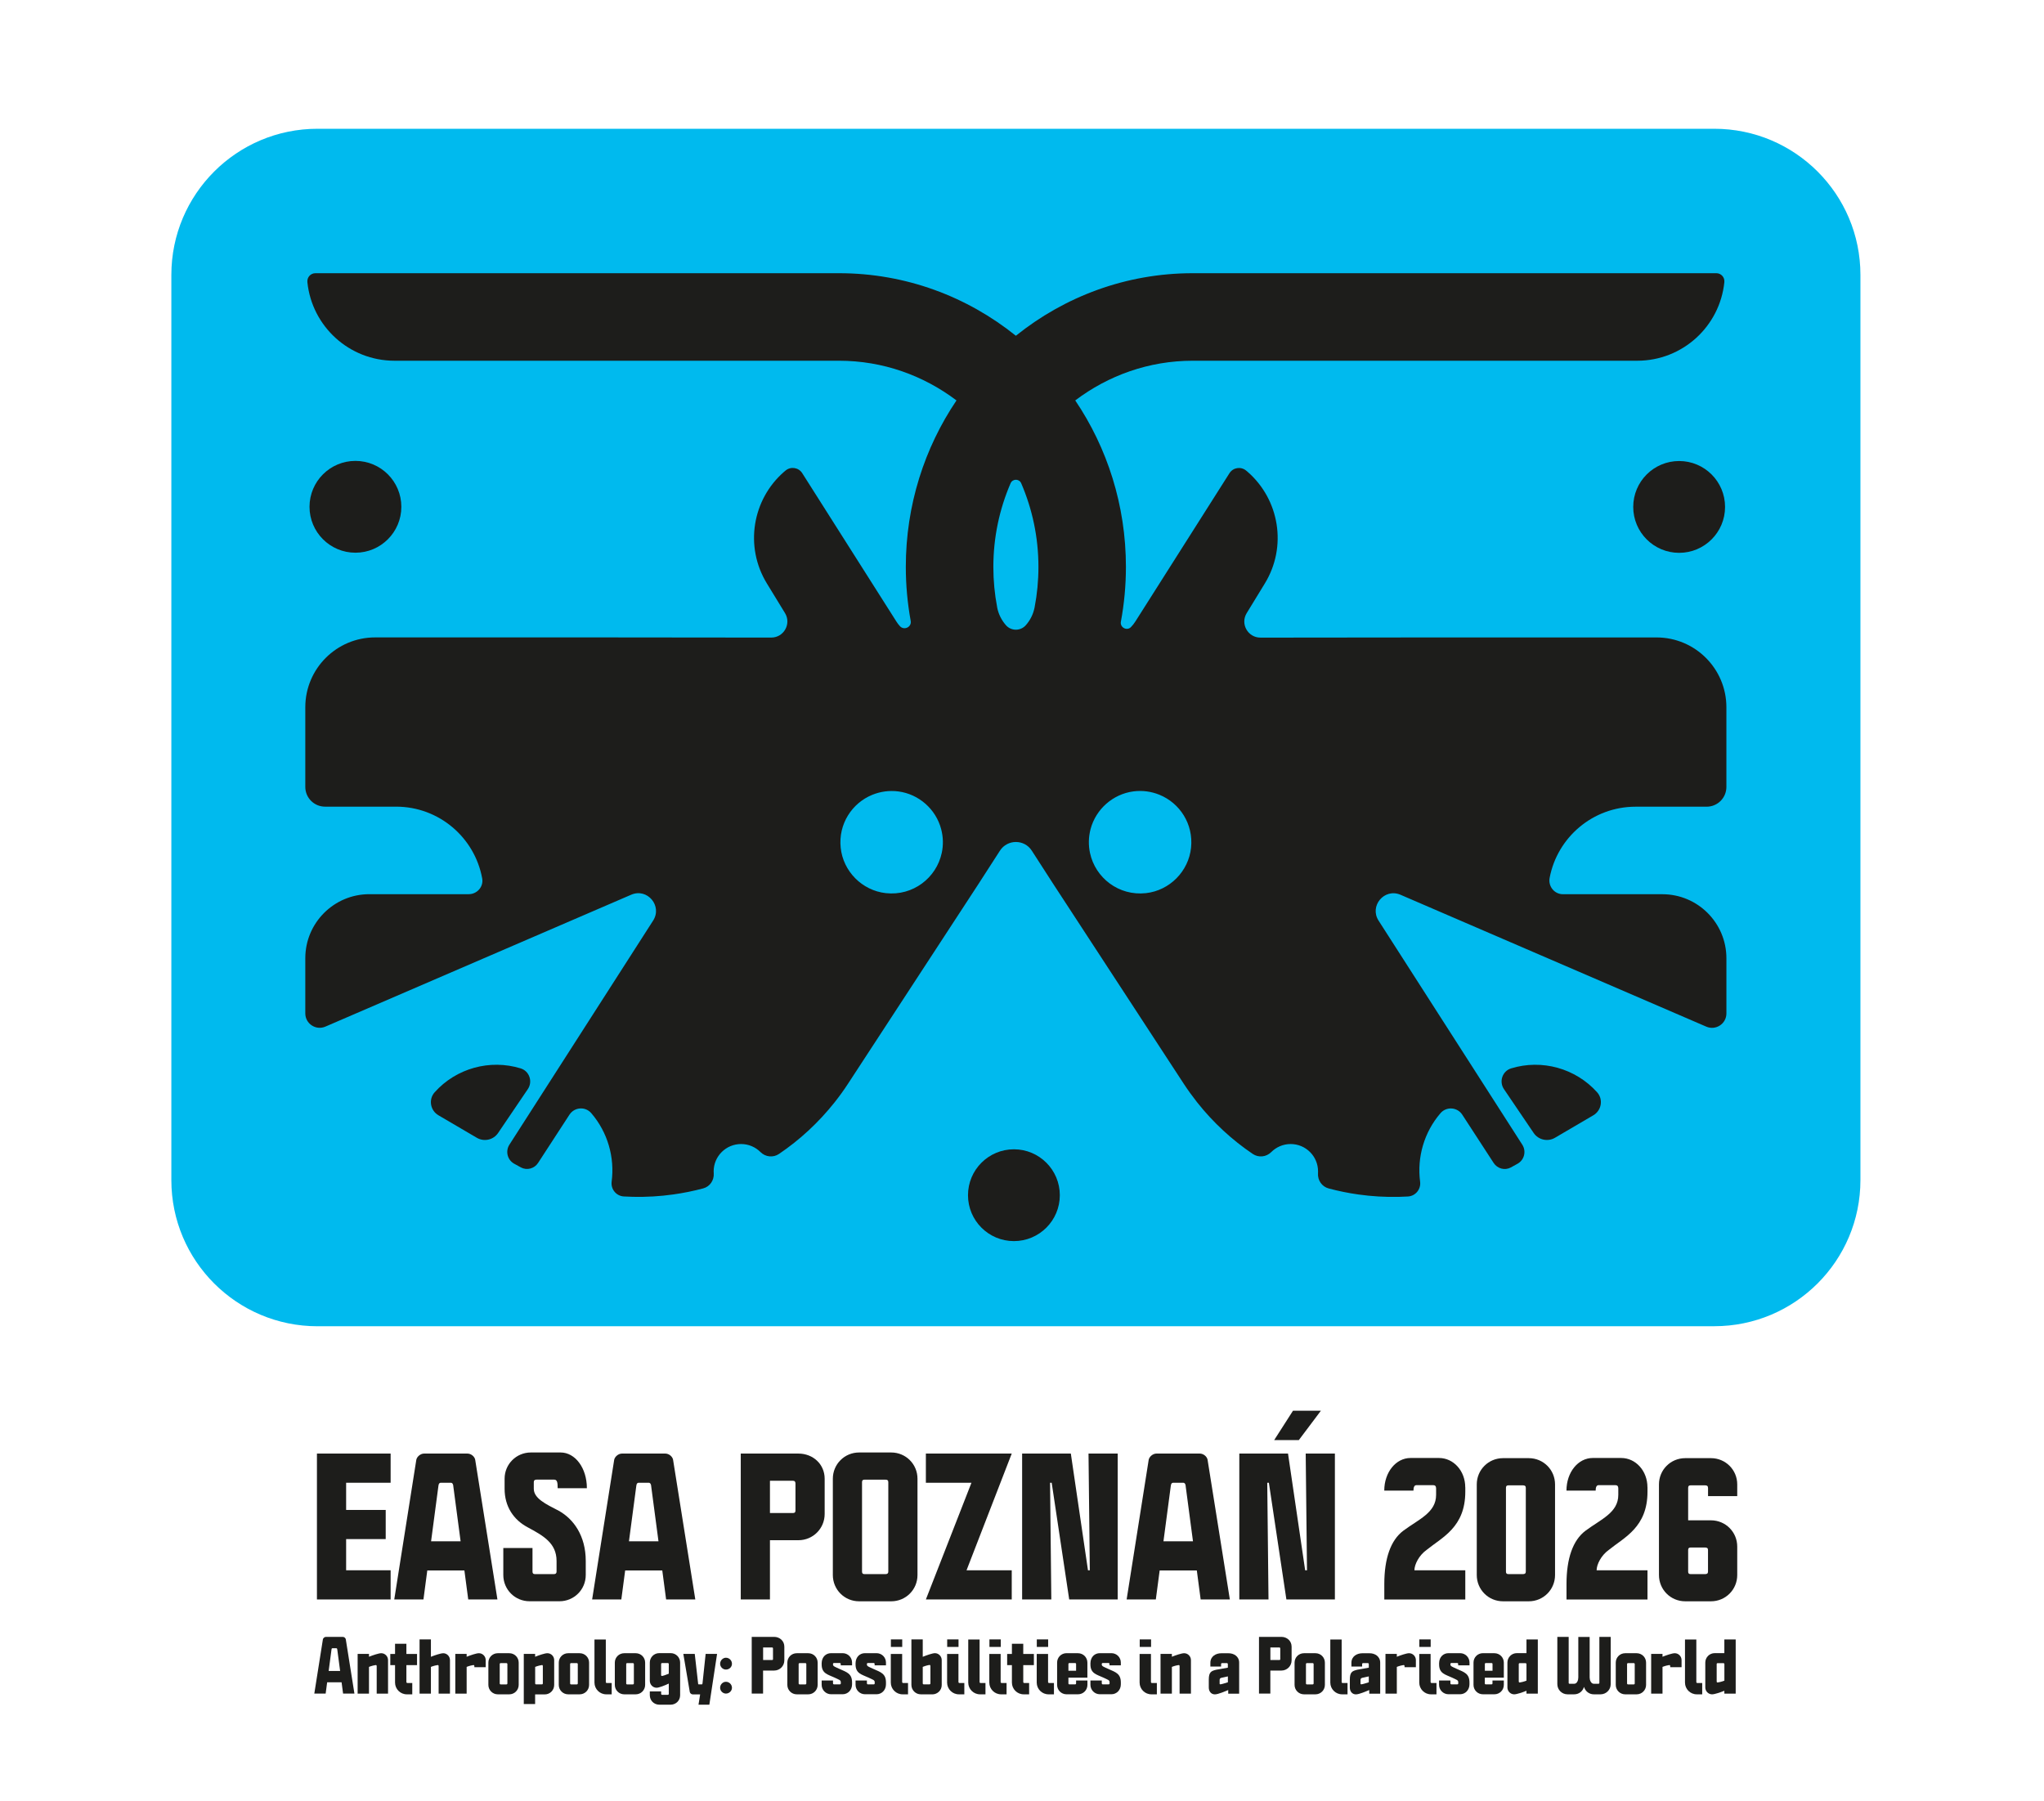 <?xml version="1.0" encoding="UTF-8"?> <svg xmlns="http://www.w3.org/2000/svg" id="Ebene_2" data-name="Ebene 2" viewBox="0 0 490.14 431.84"><defs><style> .cls-1 { fill: #1d1d1b; } .cls-2 { fill: #fff; opacity: 0; } .cls-3 { fill: #00baee; } </style></defs><g id="Ebene_1-2" data-name="Ebene 1"><g><polygon class="cls-1" points="93.67 355.59 83 355.59 83 362.11 92.49 362.11 92.49 369.1 83 369.1 83 376.58 93.67 376.58 93.67 383.58 76 383.58 76 348.59 93.67 348.59 93.67 355.59"></polygon><path class="cls-1" d="M102.46,376.63l-.92,6.95h-7l5.29-33.5c.13-.7.96-1.49,1.88-1.49h10.36c.92,0,1.75.74,1.88,1.49l5.33,33.5h-7l-.92-6.95h-8.92ZM108.71,356.42c-.05-.61-.31-.83-.57-.83h-2.45c-.31,0-.52.22-.57.83l-1.75,13.21h7.08l-1.75-13.21Z"></path><path class="cls-1" d="M127.69,376.89c0,.44.18.61.61.61h4.5c.44,0,.66-.18.66-.61v-2.54c0-4.37-3.32-6.12-6.95-8.09-3.37-1.79-5.51-4.98-5.51-9.23v-2.4c0-3.5,2.8-6.3,6.3-6.3h7.13c3.5,0,6.3,3.72,6.3,8.57h-7c0-1.53-.17-2.06-.87-2.06h-4.2c-.44,0-.66.18-.66.61v1.57c0,2.32,2.84,3.67,5.99,5.29,3.54,1.97,6.47,5.99,6.47,12.03v3.37c0,3.5-2.8,6.3-6.3,6.3h-7.17c-3.5,0-6.3-2.8-6.3-6.3v-6.47h7v5.64Z"></path><path class="cls-1" d="M149.91,376.63l-.92,6.95h-7l5.29-33.5c.13-.7.96-1.49,1.88-1.49h10.36c.92,0,1.75.74,1.88,1.49l5.33,33.5h-7l-.92-6.95h-8.92ZM156.16,356.42c-.05-.61-.31-.83-.57-.83h-2.45c-.31,0-.52.22-.57.83l-1.75,13.21h7.08l-1.75-13.21Z"></path><path class="cls-1" d="M197.75,354.63v8.44c0,3.5-2.8,6.3-6.3,6.3h-6.82v14.21h-7v-34.99h13.82c3.5,0,6.3,2.54,6.3,6.04M190.75,362.24v-6.43c0-.48-.17-.7-.65-.7h-5.47v7.74h5.51c.44,0,.61-.18.61-.61"></path><path class="cls-1" d="M206.01,348.33h7.7c3.5,0,6.3,2.8,6.3,6.3v23.09c0,3.5-2.8,6.3-6.3,6.3h-7.7c-3.5,0-6.3-2.8-6.3-6.3v-23.09c0-3.5,2.8-6.3,6.3-6.3M207.32,377.5h5.03c.44,0,.66-.18.66-.61v-21.43c0-.44-.22-.61-.66-.61h-5.03c-.44,0-.61.17-.61.61v21.43c0,.44.17.61.61.61"></path><polygon class="cls-1" points="222.02 348.59 242.61 348.59 231.77 376.58 242.61 376.58 242.61 383.58 222.02 383.58 232.95 355.59 222.02 355.59 222.02 348.59"></polygon><polygon class="cls-1" points="260.89 376.58 261.33 376.58 261.02 348.59 268.02 348.59 268.02 383.58 256.39 383.58 252.19 355.59 251.8 355.59 252.1 383.58 245.1 383.58 245.1 348.59 256.78 348.59 260.89 376.58"></polygon><path class="cls-1" d="M278.08,376.63l-.92,6.95h-7l5.29-33.5c.13-.7.96-1.49,1.88-1.49h10.36c.92,0,1.75.74,1.88,1.49l5.34,33.5h-7l-.92-6.95h-8.92ZM284.33,356.42c-.04-.61-.31-.83-.57-.83h-2.45c-.31,0-.52.22-.57.83l-1.75,13.21h7.08l-1.75-13.21Z"></path><path class="cls-1" d="M313.41,376.58l-.31-27.99h7v34.99h-11.63l-4.2-27.99h-.39l.3,27.99h-7v-34.99h11.68l4.11,27.99h.44ZM311.44,345.36h-5.9l4.51-7.04h6.69l-5.29,7.04Z"></path><path class="cls-1" d="M351.37,356.69v1.05c0,8.53-5.55,10.93-9.27,13.95-1.84,1.31-2.93,3.5-2.93,4.9h12.2v7h-19.42v-3.72c0-6.12,1.53-10.5,4.55-12.77,3.76-2.8,7.87-4.33,7.87-8.61v-1.53c0-.52-.22-.79-.66-.79h-4.07c-.48,0-.7.48-.7,1.31h-7c0-4.42,2.8-7.83,6.3-7.83h6.82c3.5,0,6.3,3.1,6.3,7.04"></path><path class="cls-1" d="M372.89,355.99v21.73c0,3.5-2.8,6.3-6.3,6.3h-6.17c-3.5,0-6.3-2.8-6.3-6.3v-21.73c0-3.5,2.8-6.3,6.3-6.3h6.17c3.5,0,6.3,2.8,6.3,6.3M361.12,356.82v20.07c0,.44.17.61.61.61h3.45c.48,0,.7-.17.7-.61v-20.07c0-.44-.22-.61-.7-.61h-3.45c-.44,0-.61.18-.61.61"></path><path class="cls-1" d="M395.06,356.69v1.05c0,8.53-5.55,10.93-9.27,13.95-1.84,1.31-2.93,3.5-2.93,4.9h12.2v7h-19.42v-3.72c0-6.12,1.53-10.5,4.55-12.77,3.76-2.8,7.87-4.33,7.87-8.61v-1.53c0-.52-.22-.79-.66-.79h-4.07c-.48,0-.7.48-.7,1.31h-7c0-4.42,2.8-7.83,6.3-7.83h6.82c3.5,0,6.3,3.1,6.3,7.04"></path><path class="cls-1" d="M409.57,356.82c0-.44-.22-.61-.7-.61h-3.45c-.44,0-.61.17-.61.61v7.78h5.47c3.5,0,6.3,2.8,6.3,6.3v6.82c0,3.5-2.8,6.3-6.3,6.3h-6.17c-3.5,0-6.3-2.8-6.3-6.3v-21.73c0-3.5,2.8-6.3,6.3-6.3h6.17c3.5,0,6.3,2.8,6.3,6.3v2.8h-7v-1.97ZM404.81,371.73v5.16c0,.44.17.61.61.61h3.45c.48,0,.7-.17.7-.61v-5.16c0-.44-.22-.61-.7-.61h-3.45c-.44,0-.61.18-.61.61"></path><path class="cls-1" d="M78.45,403.45l-.36,2.7h-2.72l2.06-13.02c.05-.27.38-.58.73-.58h4.03c.36,0,.68.29.73.58l2.07,13.02h-2.72l-.36-2.7h-3.47ZM80.88,395.6c-.02-.24-.12-.32-.22-.32h-.95c-.12,0-.21.08-.22.32l-.68,5.13h2.75l-.68-5.13Z"></path><path class="cls-1" d="M88.48,397.32c.92-.37,2.33-.85,2.94-.85.9,0,1.63.75,1.63,1.65v8.04h-2.72v-6.56c0-.2-.07-.29-.22-.29-.19,0-1.04.2-1.63.44v6.41h-2.72v-9.52h2.72v.68Z"></path><path class="cls-1" d="M97.45,403.34c0,.17.09.27.24.27h1.17v2.72h-1.27c-1.58.02-2.86-1.26-2.86-2.82v-4.18h-1.14v-2.68h1.14v-2.45h2.72v2.45h2.55v2.68h-2.55v4.01Z"></path><path class="cls-1" d="M106.27,396.47c.9,0,1.63.75,1.63,1.65v8.04h-2.72v-6.56c0-.2-.07-.29-.22-.29-.18,0-1.04.2-1.63.44v6.41h-2.72v-13h2.72v4.17c.92-.37,2.33-.85,2.94-.85"></path><path class="cls-1" d="M111.9,397.32c.92-.37,2.33-.85,2.94-.85.9,0,1.63.75,1.63,1.65v1.7h-2.72v-.22c0-.2-.07-.29-.22-.29-.19,0-1.04.2-1.63.44v6.41h-2.72v-9.52h2.72v.68Z"></path><path class="cls-1" d="M119.37,396.47h2.75c1.26,0,2.26,1,2.26,2.26v5.34c0,1.24-1,2.26-2.26,2.26h-2.75c-1.26,0-2.26-1.02-2.26-2.26v-5.34c0-1.26,1-2.26,2.26-2.26M120.08,403.95h1.33c.17,0,.26-.08.26-.25v-4.61c0-.15-.09-.25-.26-.25h-1.33c-.17,0-.25.1-.25.25v4.61c0,.17.08.25.25.25"></path><path class="cls-1" d="M131.26,396.47c.9,0,1.63.75,1.63,1.65v5.97c0,1.24-1,2.26-2.26,2.26h-2.31v2.31h-2.72v-12.02h2.72v.68c.92-.37,2.33-.85,2.94-.85M129.96,399.31c-.19,0-1.04.2-1.63.44v3.94c0,.17.08.25.25.25h1.34c.17,0,.25-.08.25-.25v-4.1c0-.2-.07-.29-.22-.29"></path><path class="cls-1" d="M136.25,396.47h2.75c1.26,0,2.26,1,2.26,2.26v5.34c0,1.24-1,2.26-2.26,2.26h-2.75c-1.26,0-2.26-1.02-2.26-2.26v-5.34c0-1.26,1-2.26,2.26-2.26M136.96,403.95h1.33c.17,0,.26-.08.26-.25v-4.61c0-.15-.09-.25-.26-.25h-1.33c-.17,0-.25.1-.25.25v4.61c0,.17.08.25.25.25"></path><path class="cls-1" d="M146.68,406.33h-1.27c-1.58.02-2.86-1.26-2.86-2.82v-10.33h2.72v10.17c0,.17.09.27.24.27h1.17v2.72Z"></path><path class="cls-1" d="M149.69,396.47h2.75c1.26,0,2.26,1,2.26,2.26v5.34c0,1.24-1,2.26-2.26,2.26h-2.75c-1.26,0-2.26-1.02-2.26-2.26v-5.34c0-1.26,1-2.26,2.26-2.26M150.41,403.95h1.33c.17,0,.26-.08.26-.25v-4.61c0-.15-.09-.25-.26-.25h-1.33c-.17,0-.25.1-.25.25v4.61c0,.17.08.25.25.25"></path><path class="cls-1" d="M158.79,406.45h1.33c.17,0,.25-.1.25-.25v-2.45c-1.02.48-2.36,1-2.92,1-.9,0-1.63-.76-1.63-1.67v-4.37c0-1.24,1-2.26,2.26-2.26h2.75c1.26,0,2.26,1.02,2.26,2.26v7.84c0,1.26-1,2.26-2.26,2.26h-2.75c-1.26,0-2.26-1-2.26-2.26v-.93h2.72v.58c0,.15.09.25.26.25M158.74,401.92c.19,0,.95-.25,1.63-.54v-2.29c0-.17-.08-.26-.25-.26h-1.33c-.17,0-.26.08-.26.26v2.55c0,.2.07.29.2.29"></path><path class="cls-1" d="M167.39,403.69c.02.17.05.25.15.25h.75c.12,0,.15-.07.17-.25l.75-7.05h2.74l-1.85,12.17h-2.6l.39-2.46h-1.75c-.36,0-.68-.29-.73-.58l-1.55-9.13h2.74l.8,7.05Z"></path><path class="cls-1" d="M172.68,399c0-.78.65-1.45,1.39-1.45.8,0,1.45.66,1.45,1.45s-.65,1.39-1.45,1.39c-.75,0-1.39-.64-1.39-1.39M174.07,403.32c.8,0,1.45.65,1.45,1.44,0,.75-.65,1.39-1.45,1.39-.75,0-1.39-.65-1.39-1.39,0-.8.65-1.44,1.39-1.44"></path><path class="cls-1" d="M188.08,394.9v3.28c0,1.36-1.09,2.45-2.45,2.45h-2.65v5.52h-2.72v-13.6h5.37c1.36,0,2.45.99,2.45,2.35M185.36,397.86v-2.5c0-.19-.07-.27-.25-.27h-2.12v3.01h2.14c.17,0,.24-.07.24-.24"></path><path class="cls-1" d="M191.06,396.47h2.75c1.26,0,2.26,1,2.26,2.26v5.34c0,1.24-1,2.26-2.26,2.26h-2.75c-1.26,0-2.26-1.02-2.26-2.26v-5.34c0-1.26,1-2.26,2.26-2.26M191.77,403.95h1.33c.17,0,.25-.08.25-.25v-4.61c0-.15-.08-.25-.25-.25h-1.33c-.17,0-.26.1-.26.25v4.61c0,.17.09.25.26.25"></path><path class="cls-1" d="M199.76,403.69c0,.17.08.25.25.25h1.36c.17,0,.25-.08.25-.25v-.27c0-.53-.42-.58-1.46-1.09-1.65-.77-3.13-.97-3.13-3.18v-.31c.04-1.5,1.04-2.38,2.26-2.38h2.77c1.26,0,2.26,1,2.26,2.26v.66h-2.72v-.31c0-.17-.08-.25-.24-.25h-1.36c-.17,0-.25.08-.25.25v.14c0,.39.54.56,1.61,1.05,1.73.77,2.96,1.12,2.96,3.23v.44c0,1.36-1,2.38-2.26,2.38h-2.77c-1.26,0-2.26-1.02-2.26-2.26v-1.04h2.72v.66Z"></path><path class="cls-1" d="M207.89,403.69c0,.17.08.25.25.25h1.36c.17,0,.25-.08.25-.25v-.27c0-.53-.42-.58-1.46-1.09-1.65-.77-3.13-.97-3.13-3.18v-.31c.04-1.5,1.04-2.38,2.26-2.38h2.77c1.26,0,2.26,1,2.26,2.26v.66h-2.72v-.31c0-.17-.08-.25-.24-.25h-1.36c-.17,0-.25.08-.25.25v.14c0,.39.54.56,1.61,1.05,1.73.77,2.96,1.12,2.96,3.23v.44c0,1.36-1,2.38-2.26,2.38h-2.77c-1.26,0-2.26-1.02-2.26-2.26v-1.04h2.72v.66Z"></path><path class="cls-1" d="M216.57,403.61h1.17v2.72h-1.27c-1.58.02-2.86-1.26-2.86-2.82v-6.87h2.72v6.7c0,.17.08.27.24.27M216.35,394.96h-2.72v-1.8h2.72v1.8Z"></path><path class="cls-1" d="M223.56,406.33h-2.75c-1.26,0-2.26-1.02-2.26-2.26v-10.91h2.72v4.17c.92-.37,2.33-.87,2.92-.87.9,0,1.63.76,1.63,1.67v5.95c.02,1.24-1,2.26-2.26,2.26M222.9,399.29c-.19,0-1.04.2-1.63.46v3.94c0,.17.09.25.26.25h1.32c.17,0,.26-.08.26-.25v-4.1c0-.2-.07-.31-.2-.31"></path><path class="cls-1" d="M230.07,403.61h1.17v2.72h-1.27c-1.58.02-2.86-1.26-2.86-2.82v-6.87h2.72v6.7c0,.17.08.27.24.27M229.85,394.96h-2.72v-1.8h2.72v1.8Z"></path><path class="cls-1" d="M236.31,406.33h-1.27c-1.58.02-2.86-1.26-2.86-2.82v-10.33h2.72v10.17c0,.17.08.27.24.27h1.17v2.72Z"></path><path class="cls-1" d="M240.2,403.61h1.17v2.72h-1.28c-1.58.02-2.86-1.26-2.86-2.82v-6.87h2.72v6.7c0,.17.08.27.24.27M239.98,394.96h-2.72v-1.8h2.72v1.8Z"></path><path class="cls-1" d="M245.37,403.34c0,.17.08.27.24.27h1.17v2.72h-1.27c-1.58.02-2.86-1.26-2.86-2.82v-4.18h-1.14v-2.68h1.14v-2.45h2.72v2.45h2.55v2.68h-2.55v4.01Z"></path><path class="cls-1" d="M251.56,403.61h1.17v2.72h-1.27c-1.58.02-2.86-1.26-2.86-2.82v-6.87h2.72v6.7c0,.17.09.27.24.27M251.34,394.96h-2.72v-1.8h2.72v1.8Z"></path><path class="cls-1" d="M255.74,396.47h2.75c1.26,0,2.26,1,2.26,2.26v3.6h-4.55v1.36c0,.17.07.25.25.25h1.33c.19,0,.26-.08.26-.25v-.68h2.72v1.05c0,1.26-1,2.26-2.26,2.26h-2.75c-1.26,0-2.26-1-2.26-2.26v-5.34c0-1.26,1-2.26,2.26-2.26M257.8,398.83h-1.36c-.15,0-.24.08-.24.25v1.6h1.84v-1.6c0-.17-.09-.25-.24-.25"></path><path class="cls-1" d="M264.21,403.69c0,.17.08.25.25.25h1.36c.17,0,.25-.08.25-.25v-.27c0-.53-.42-.58-1.46-1.09-1.65-.77-3.13-.97-3.13-3.18v-.31c.04-1.5,1.04-2.38,2.26-2.38h2.77c1.26,0,2.26,1,2.26,2.26v.66h-2.72v-.31c0-.17-.08-.25-.24-.25h-1.36c-.17,0-.25.08-.25.25v.14c0,.39.54.56,1.61,1.05,1.73.77,2.96,1.12,2.96,3.23v.44c0,1.36-1,2.38-2.26,2.38h-2.77c-1.26,0-2.26-1.02-2.26-2.26v-1.04h2.72v.66Z"></path><path class="cls-1" d="M276.24,403.61h1.17v2.72h-1.28c-1.58.02-2.86-1.26-2.86-2.82v-6.87h2.72v6.7c0,.17.08.27.24.27M276.02,394.96h-2.72v-1.8h2.72v1.8Z"></path><path class="cls-1" d="M281.01,397.32c.92-.37,2.33-.85,2.94-.85.9,0,1.63.75,1.63,1.65v8.04h-2.72v-6.56c0-.2-.07-.29-.22-.29-.19,0-1.04.2-1.63.44v6.41h-2.72v-9.52h2.72v.68Z"></path><path class="cls-1" d="M291.56,400.45l2.87-.51v-.85c0-.17-.12-.25-.26-.25h-1.1c-.15,0-.26.08-.26.25v.58h-2.57v-.9c0-1.58,1.36-2.29,2.62-2.29h1.7c1.26-.02,2.58.71,2.58,2.26v7.43h-2.62v-.87c-.65.27-2.41,1.04-3.2,1.04-.9,0-1.46-.73-1.46-1.63v-1.92c0-1.8.61-2.06,1.68-2.33M292.65,403.93c.19,0,1.19-.29,1.79-.49v-1.41l-1.56.34c-.31.07-.42.25-.42.54v.85c0,.14.07.17.2.17"></path><path class="cls-1" d="M309.72,394.9v3.28c0,1.36-1.09,2.45-2.45,2.45h-2.65v5.52h-2.72v-13.6h5.37c1.36,0,2.45.99,2.45,2.35M307,397.86v-2.5c0-.19-.07-.27-.25-.27h-2.12v3.01h2.14c.17,0,.24-.07.24-.24"></path><path class="cls-1" d="M312.69,396.47h2.75c1.26,0,2.26,1,2.26,2.26v5.34c0,1.24-1,2.26-2.26,2.26h-2.75c-1.26,0-2.26-1.02-2.26-2.26v-5.34c0-1.26,1-2.26,2.26-2.26M313.41,403.95h1.33c.17,0,.26-.08.26-.25v-4.61c0-.15-.09-.25-.26-.25h-1.33c-.17,0-.25.1-.25.25v4.61c0,.17.08.25.25.25"></path><path class="cls-1" d="M323.13,406.33h-1.27c-1.58.02-2.86-1.26-2.86-2.82v-10.33h2.72v10.17c0,.17.09.27.24.27h1.17v2.72Z"></path><path class="cls-1" d="M325.36,400.45l2.87-.51v-.85c0-.17-.12-.25-.25-.25h-1.1c-.15,0-.25.08-.25.25v.58h-2.57v-.9c0-1.58,1.36-2.29,2.62-2.29h1.7c1.26-.02,2.58.71,2.58,2.26v7.43h-2.62v-.87c-.65.27-2.41,1.04-3.2,1.04-.9,0-1.46-.73-1.46-1.63v-1.92c0-1.8.61-2.06,1.68-2.33M326.45,403.93c.19,0,1.19-.29,1.78-.49v-1.41l-1.56.34c-.31.07-.43.25-.43.54v.85c0,.14.07.17.2.17"></path><path class="cls-1" d="M334.95,397.32c.92-.37,2.33-.85,2.94-.85.9,0,1.63.75,1.63,1.65v1.7h-2.72v-.22c0-.2-.07-.29-.22-.29-.19,0-1.04.2-1.63.44v6.41h-2.72v-9.52h2.72v.68Z"></path><path class="cls-1" d="M343.29,403.61h1.17v2.72h-1.28c-1.58.02-2.85-1.26-2.85-2.82v-6.87h2.72v6.7c0,.17.08.27.24.27M343.07,394.96h-2.72v-1.8h2.72v1.8Z"></path><path class="cls-1" d="M347.8,403.69c0,.17.09.25.26.25h1.36c.17,0,.26-.08.26-.25v-.27c0-.53-.43-.58-1.46-1.09-1.65-.77-3.13-.97-3.13-3.18v-.31c.03-1.5,1.04-2.38,2.26-2.38h2.77c1.26,0,2.26,1,2.26,2.26v.66h-2.72v-.31c0-.17-.09-.25-.24-.25h-1.36c-.17,0-.26.08-.26.25v.14c0,.39.54.56,1.61,1.05,1.73.77,2.96,1.12,2.96,3.23v.44c0,1.36-1,2.38-2.26,2.38h-2.77c-1.26,0-2.26-1.02-2.26-2.26v-1.04h2.72v.66Z"></path><path class="cls-1" d="M355.6,396.47h2.75c1.26,0,2.26,1,2.26,2.26v3.6h-4.56v1.36c0,.17.07.25.26.25h1.33c.19,0,.25-.08.25-.25v-.68h2.72v1.05c0,1.26-1,2.26-2.26,2.26h-2.75c-1.26,0-2.26-1-2.26-2.26v-5.34c0-1.26,1-2.26,2.26-2.26M357.66,398.83h-1.36c-.15,0-.24.08-.24.25v1.6h1.84v-1.6c0-.17-.08-.25-.24-.25"></path><path class="cls-1" d="M368.76,406.16h-2.72v-.68c-.92.37-2.33.85-2.94.85-.9,0-1.63-.75-1.63-1.65v-5.97c0-1.24,1-2.26,2.26-2.26h2.31v-3.28h2.72v12.99ZM365.79,398.85h-1.34c-.17,0-.26.08-.26.25v4.1c0,.2.07.29.22.29.19,0,1.04-.2,1.63-.44v-3.94c0-.17-.09-.25-.26-.25"></path><path class="cls-1" d="M376.16,403.56c0,.17.07.24.24.24h1.07c.73,0,1-.9,1-1.51v-9.72h2.72v9.72c0,.61.31,1.51,1,1.51h1.07c.17,0,.26-.07.26-.24v-11h2.72v11.32c0,1.36-1.09,2.45-2.45,2.45h-1.6c-1.14,0-2.04-.75-2.36-1.79-.29,1.04-1.19,1.79-2.36,1.79h-1.58c-1.36,0-2.45-1.09-2.45-2.45v-11.32h2.72v11Z"></path><path class="cls-1" d="M389.71,396.47h2.75c1.26,0,2.26,1,2.26,2.26v5.34c0,1.24-1,2.26-2.26,2.26h-2.75c-1.26,0-2.26-1.02-2.26-2.26v-5.34c0-1.26,1-2.26,2.26-2.26M390.42,403.95h1.33c.17,0,.25-.08.25-.25v-4.61c0-.15-.08-.25-.25-.25h-1.33c-.17,0-.26.1-.26.25v4.61c0,.17.09.25.26.25"></path><path class="cls-1" d="M398.66,397.32c.92-.37,2.33-.85,2.94-.85.9,0,1.63.75,1.63,1.65v1.7h-2.72v-.22c0-.2-.07-.29-.22-.29-.19,0-1.04.2-1.63.44v6.41h-2.72v-9.52h2.72v.68Z"></path><path class="cls-1" d="M408.18,406.33h-1.27c-1.58.02-2.86-1.26-2.86-2.82v-10.33h2.72v10.17c0,.17.09.27.24.27h1.17v2.72Z"></path><path class="cls-1" d="M416.21,406.16h-2.72v-.68c-.92.37-2.33.85-2.94.85-.9,0-1.63-.75-1.63-1.65v-5.97c0-1.24,1-2.26,2.26-2.26h2.31v-3.28h2.72v12.99ZM413.24,398.85h-1.34c-.17,0-.25.08-.25.25v4.1c0,.2.07.29.22.29.19,0,1.04-.2,1.63-.44v-3.94c0-.17-.08-.25-.25-.25"></path><path class="cls-3" d="M411.07,318.06H76.14c-19.36,0-35.05-15.69-35.05-35.05V65.93c0-19.36,15.69-35.05,35.05-35.05h334.93c19.36,0,35.05,15.69,35.05,35.05v217.07c0,19.36-15.69,35.05-35.05,35.05"></path><polyline class="cls-1" points="206.2 183.39 187.62 170.36 187.05 169.96 164.91 154.43"></polyline><polygon class="cls-1" points="150.45 257.34 150.57 257.04 150.39 256.91 149.96 257.59 150.21 257.71 150.45 257.34"></polygon><polygon class="cls-1" points="150.61 257.08 150.57 257.04 150.45 257.34 150.61 257.08"></polygon><path class="cls-1" d="M149.08,281.46s2.42-2.73,4.17-6.64l-4.17,6.64Z"></path><polygon class="cls-1" points="150.23 257.72 150.21 257.71 148.45 260.44 150.23 257.72"></polygon><path class="cls-1" d="M150.74,256.88l-.13.2,4.05,3.06c-1.15-1.22-2.46-2.32-3.93-3.26"></path><path class="cls-1" d="M232.12,286.63c0,6.08,4.93,11.01,11.01,11.01s11.01-4.93,11.01-11.01-4.93-11.01-11.01-11.01-11.01,4.93-11.01,11.01"></path><path class="cls-1" d="M74.22,121.54c0,6.08,4.93,11.01,11.01,11.01s11.01-4.93,11.01-11.01-4.93-11.01-11.01-11.01-11.01,4.93-11.01,11.01"></path><path class="cls-1" d="M391.64,121.57c0,6.08,4.93,11.01,11.01,11.01s11.01-4.93,11.01-11.01-4.93-11.01-11.01-11.01-11.01,4.93-11.01,11.01"></path><path class="cls-1" d="M362.35,256.22c-2.09.65-2.94,3.16-1.71,4.97l7.12,10.51c1.13,1.67,3.37,2.18,5.11,1.16l9.21-5.4c1.96-1.15,2.42-3.82.9-5.51-5.15-5.75-13.25-8-20.63-5.73"></path><path class="cls-1" d="M392.21,193.46h17.03c2.62,0,4.74-2.12,4.74-4.74v-19.1c0-9.25-7.5-16.75-16.75-16.75h-53.64l-39.13.04h-2.22c-3.01,0-4.87-3.29-3.29-5.87l4.34-7.1c5.43-8.87,3.48-20.17-4.11-26.78-.12-.12-.37-.31-.37-.31-1.25-1.03-3.12-.74-3.99.63l-22.57,35.57c-.31.49-.66.93-1.05,1.33-.97,1-2.67.1-2.42-1.28.8-4.3,1.21-8.7,1.21-13.15,0-14.81-4.49-28.57-12.15-39.92,7.9-5.98,17.64-9.52,28.16-9.52h106.61c10.87,0,19.8-8.26,20.88-18.84v-.04c.11-1.13-.78-2.11-1.91-2.11h-125.58c-15.98,0-30.71,5.61-42.4,15-11.69-9.4-26.42-15-42.4-15h-125.57c-1.14,0-2.03.98-1.92,2.12v.03c1.08,10.58,10.02,18.84,20.88,18.84h106.61c10.52,0,20.25,3.54,28.16,9.52-7.66,11.35-12.15,25.11-12.15,39.92,0,4.38.4,8.71,1.17,12.95.27,1.48-1.58,2.37-2.59,1.26-.31-.34-.6-.72-.85-1.12l-22.57-35.57c-.87-1.37-2.74-1.66-3.99-.63,0,0-.25.2-.37.31-7.59,6.6-9.54,17.91-4.11,26.78l4.34,7.1c1.57,2.57-.28,5.87-3.29,5.87h-2.22s-39.13-.04-39.13-.04h-53.64c-9.25,0-16.75,7.5-16.75,16.75v19.1c0,2.62,2.12,4.74,4.74,4.74h17.03c10.3,0,18.87,7.42,20.65,17.22.36,1.97-1.22,3.77-3.22,3.77h-23.84c-8.48,0-15.36,6.88-15.36,15.36v13.23c0,2.48,2.54,4.15,4.82,3.17l73.33-31.63c3.87-1.67,7.54,2.7,5.24,6.23l-34.44,53.7c-1,1.55-.51,3.63,1.09,4.55.55.32,1.11.63,1.66.92,1.44.77,3.23.29,4.12-1.08l7.53-11.58c1.19-1.82,3.8-2.01,5.22-.36,3.95,4.59,5.65,10.6,4.89,16.42-.24,1.81,1.09,3.45,2.91,3.56.74.04,1.47.07,2.21.09,3.24.07,6.48-.12,9.67-.57,2.41-.34,4.8-.82,7.16-1.45,1.62-.43,2.65-1.96,2.53-3.64-.01-.15-.02-.29-.02-.44,0-3.62,2.95-6.56,6.58-6.56,1.82,0,3.46.74,4.65,1.93,1.19,1.19,3.04,1.39,4.43.45,4.96-3.35,9.47-7.5,13.35-12.39,1.14-1.44,2.22-2.93,3.24-4.5l31.3-47.93,5.1-7.91c1.79-2.78,5.86-2.78,7.64,0l5.1,7.91,31.3,47.93c1.02,1.56,2.11,3.06,3.24,4.5,3.87,4.89,8.39,9.04,13.35,12.39,1.39.94,3.24.74,4.43-.45,1.19-1.19,2.83-1.93,4.65-1.93,3.63,0,6.57,2.94,6.57,6.56,0,.15,0,.3-.01.44-.12,1.68.92,3.21,2.55,3.65,2.35.63,4.73,1.11,7.14,1.45,3.2.45,6.43.64,9.67.57.74-.02,1.47-.05,2.21-.09,1.82-.11,3.15-1.75,2.91-3.56-.76-5.82.94-11.83,4.89-16.42,1.42-1.65,4.03-1.47,5.22.36l7.53,11.58c.89,1.37,2.68,1.85,4.11,1.08.56-.3,1.11-.61,1.66-.92,1.6-.92,2.09-3,1.09-4.55l-34.44-53.7c-2.3-3.53,1.37-7.89,5.24-6.23l73.33,31.63c2.28.98,4.82-.69,4.82-3.17v-13.23c0-8.48-6.88-15.36-15.36-15.36h-23.83c-2.07,0-3.58-1.89-3.2-3.92,1.84-9.72,10.37-17.07,20.62-17.07M239.12,145.66c-.61-3.17-.92-6.41-.92-9.69,0-7.14,1.48-13.93,4.13-20.07.49-1.13,2.07-1.13,2.55,0,2.65,6.14,4.13,12.92,4.13,20.07,0,3.28-.31,6.53-.92,9.69-.32,1.64-1.06,3.1-2.11,4.28-1.26,1.43-3.5,1.43-4.76,0-1.04-1.18-1.79-2.64-2.11-4.28M225.83,204.53c-1.27,5.99-6.9,10.38-13.42,9.66-5.68-.63-10.24-5.23-10.82-10.91-.58-5.69,2.72-10.69,7.58-12.67,1.9-.77,4.03-1.1,6.26-.81,4.9.64,8.99,4.25,10.25,9.02.53,2,.53,3.92.15,5.71M285.61,203.28c-.58,5.68-5.15,10.29-10.82,10.91-6.52.72-12.15-3.67-13.42-9.66-.38-1.79-.38-3.73.15-5.73,1.28-4.77,5.37-8.37,10.26-9.01,2.23-.29,4.36.04,6.25.81,4.86,1.98,8.16,6.98,7.58,12.67"></path><path class="cls-1" d="M124.86,256.22c-7.38-2.27-15.48-.03-20.63,5.73-1.52,1.69-1.06,4.36.9,5.51l9.21,5.4c1.74,1.02,3.98.52,5.11-1.16l7.12-10.51c1.23-1.81.38-4.32-1.71-4.97"></path></g><rect class="cls-2" width="490.14" height="431.84"></rect></g></svg> 